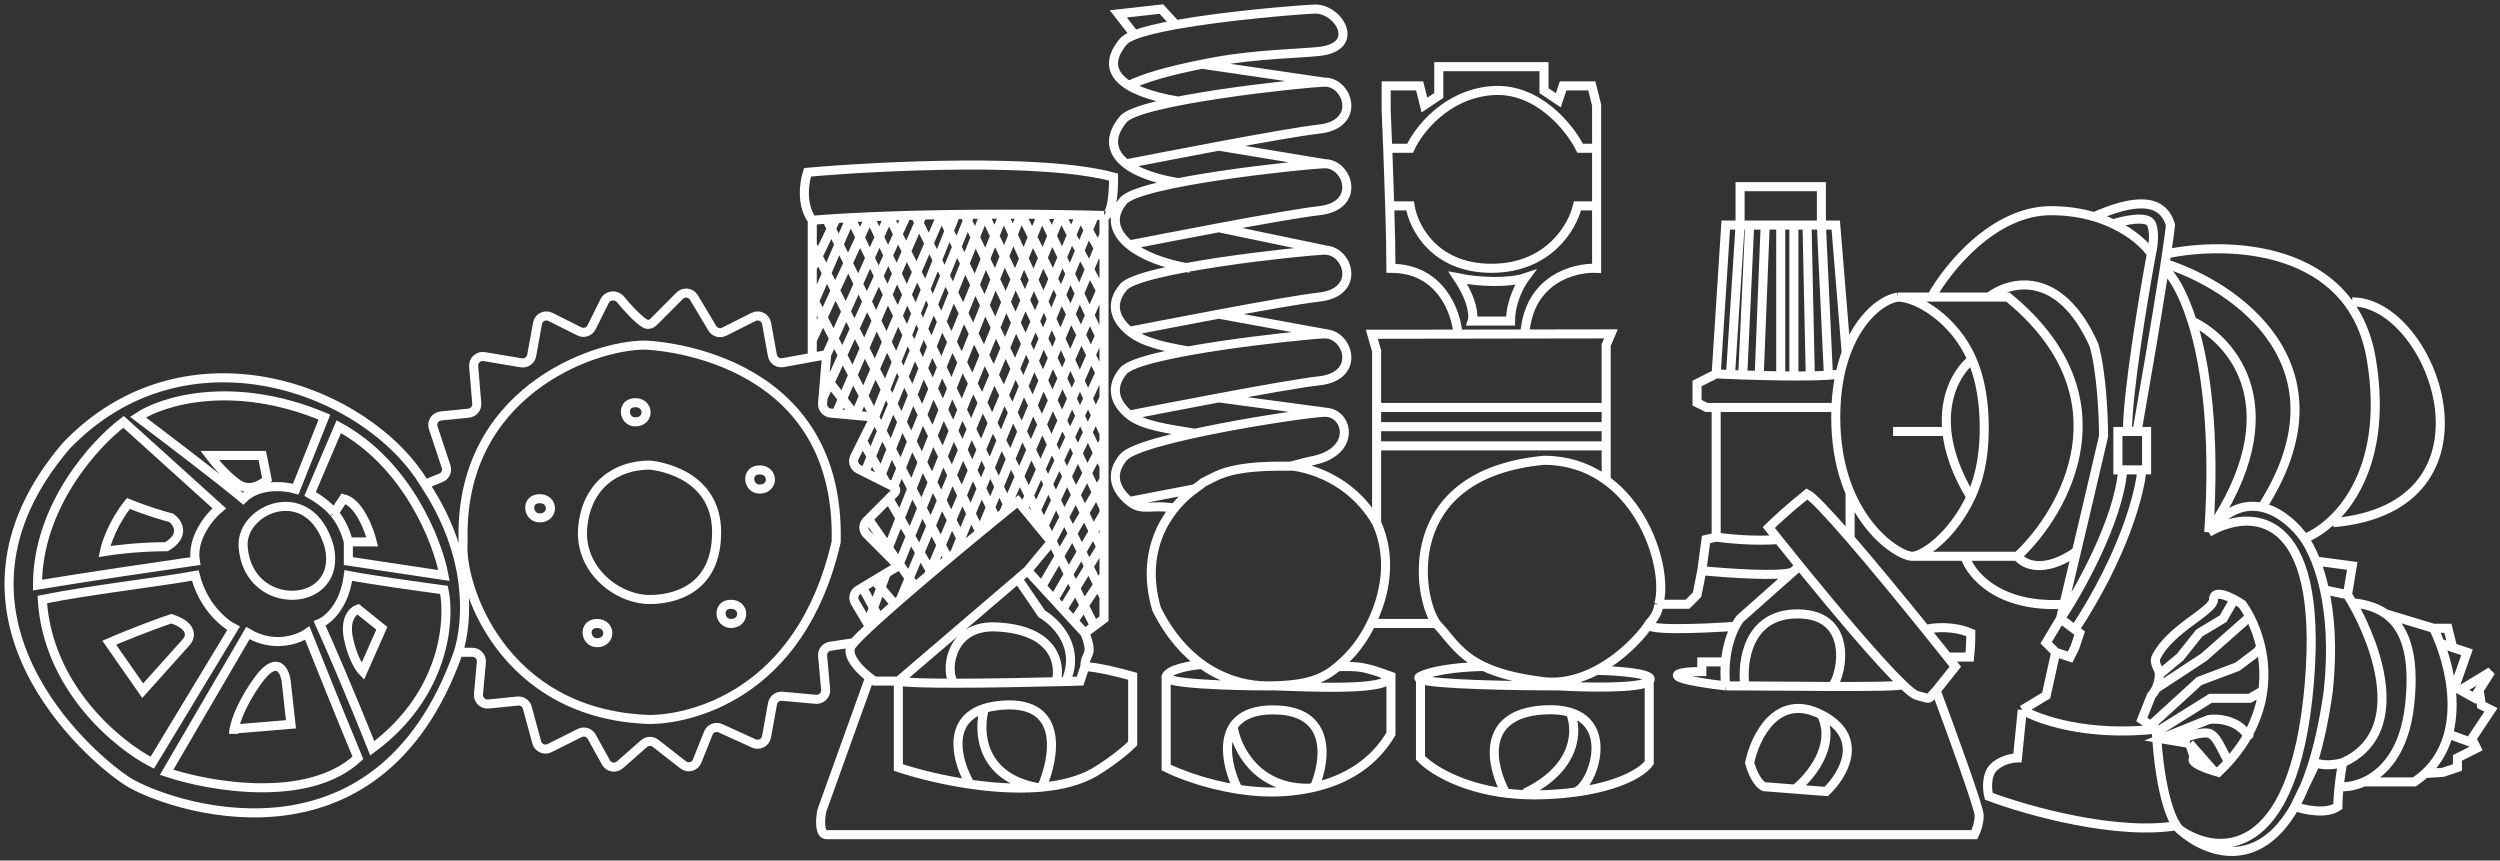 <?xml version="1.0" encoding="UTF-8"?> <svg xmlns="http://www.w3.org/2000/svg" width="276" height="95" viewBox="0 0 276 95" fill="none"><rect x="0" y="0" width="276" height="95" fill="#333333" stroke="none"/> <path d="M124.521 18.056C126.662 17.643 130.59 16.877 134.553 16.134M146.169 9.067C148.809 8.951 150.393 13.721 145.641 14.251C143.618 14.476 139.063 15.29 134.553 16.134M146.169 9.067C143.529 9.183 125.577 11.071 123.993 13.191C121.353 16.37 123.74 19.111 130.075 20.171M146.169 9.067L132.689 7.09M134.553 16.134L146.169 18.056M124.696 27.032C122.993 25.646 122.563 23.923 123.993 22.2C125.577 20.08 143.529 18.192 146.169 18.076C148.809 17.96 150.393 22.73 145.641 23.259C143.618 23.485 139.063 24.298 134.553 25.143M124.696 27.032C126.135 28.203 128.483 29.133 131.385 29.619M124.696 27.032C124.636 27.043 124.578 27.054 124.521 27.065M124.696 27.032C126.87 26.611 130.695 25.866 134.553 25.143M134.553 25.143L146.932 27.72M124.696 36.57C122.993 35.184 122.563 33.461 123.993 31.738C125.577 29.619 143.529 27.73 146.169 27.615C148.809 27.499 150.393 32.268 145.641 32.798C143.618 33.024 139.063 33.837 134.553 34.682M124.696 36.57C126.135 37.742 128.296 38.258 131.198 38.743M124.696 36.57C124.636 36.582 124.578 36.593 124.521 36.604M124.696 36.57C126.87 36.15 130.695 35.404 134.553 34.682M134.553 34.682L146.697 36.902M124.696 45.815C122.993 44.43 122.563 42.706 123.993 40.983C125.577 38.864 143.529 36.975 146.169 36.86C148.809 36.744 150.393 41.513 145.641 42.043C143.618 42.269 139.063 43.082 134.553 43.927M124.696 45.815C126.135 46.987 129.011 47.351 131.913 47.836M124.696 45.815C124.636 45.827 124.578 45.838 124.521 45.849M124.696 45.815C126.87 45.395 130.695 44.649 134.553 43.927M134.553 43.927L146.697 45.555M124.696 55.354C122.993 53.968 122.563 52.245 123.993 50.522C125.577 48.402 143.529 45.632 146.169 45.517C148.809 45.401 149.865 49.756 145.113 50.816C144.308 50.977 143.431 51.208 142.473 51.475M124.696 55.354C126.135 56.525 126.899 55.63 129.801 56.115M124.696 55.354C124.636 55.365 124.578 55.377 124.521 55.388M124.696 55.354C126.37 55.031 129.021 54.514 131.913 53.964M130.075 11.163C123.74 10.103 121.353 7.795 123.993 4.616C124.193 4.349 124.634 4.094 125.259 3.852M124.521 9.481C126.392 8.542 129.295 7.77 132.689 7.09M132.689 7.09C133.127 7.003 133.572 6.916 134.025 6.832C138.535 5.987 143.618 5.901 145.641 5.676C150.393 5.146 147.753 0.887 145.113 1.002C143.375 1.079 135.46 1.702 129.801 2.723M125.259 3.852L123.465 1.532L128.217 1.002L129.801 2.723M125.259 3.852C126.332 3.436 127.945 3.058 129.801 2.723M89.674 24.319C88.407 22.623 88.794 20.08 89.146 19.02C97.159 18.313 115.136 17.43 122.937 19.55C122.937 23.365 122.233 23.966 121.881 23.789M89.674 24.319C90.105 24.28 90.634 24.238 91.258 24.194M89.674 24.319C89.674 25.045 89.674 25.978 89.674 27.032M89.674 39.157C89.674 38.696 89.674 38.159 89.674 37.568M121.881 23.789C121.527 23.78 121.175 23.771 120.825 23.763M121.881 23.789V25.909M119.769 69.893C120.825 72.543 119.77 72.013 119.769 73.603M119.769 69.893L118.551 68.569M119.769 69.893L120.825 69.098M113.434 63.004L116.074 59.825M113.434 63.004L112.378 63.907M113.434 63.004L115.018 64.727M116.074 59.825L115.018 58.547M116.074 59.825L121.881 48.696M99.178 75.193H96.538C96.379 75.087 96.2 74.957 96.01 74.81M99.178 75.193L99.178 84.731C101.069 85.364 103.946 86.114 107.098 86.574M99.178 75.193C99.873 75.367 102.384 75.428 105.514 75.427M99.178 75.193L112.378 63.907M96.01 74.81C94.934 73.977 93.539 72.564 93.898 71.483C93.935 71.371 94.062 71.191 94.268 70.953M96.01 74.81L90.73 89.501C90.554 90.384 90.413 92.15 91.258 92.15C92.103 92.15 176.089 92.15 217.977 92.15C218.153 91.797 218.505 90.879 218.505 90.031C218.505 89.183 215.337 80.492 213.753 76.252M213.753 76.252L215.865 73.603C215.6 73.268 215.318 72.913 215.024 72.543M213.753 76.252C212.697 77.312 213.33 77.206 211.641 76.782C211.343 76.708 210.791 76.271 210.057 75.569M198.674 62.474C202.59 67.294 207.461 73.088 210.057 75.569M198.674 62.474C197.838 61.446 197.046 60.461 196.329 59.563M198.674 62.474L197.913 63.15M190.521 75.722C188.937 75.546 185.663 75.087 185.241 74.663C184.819 74.239 186.825 74.133 187.881 74.133V73.073H190.492M190.521 75.722C190.415 74.767 190.417 73.88 190.492 73.073M190.521 75.722C191.162 75.722 191.872 75.725 192.633 75.728M210.057 75.569C210.057 75.766 206.469 75.799 202.137 75.786M190.492 73.073C190.648 71.369 191.125 70.024 191.577 69.148M201.081 78.902C206.002 81.43 203.483 85.608 201.609 87.381L198.177 87.116M201.081 78.902C196.159 76.374 193.75 81.382 193.161 84.201C193.337 84.908 193.9 86.427 194.745 86.851L198.177 87.116M201.081 78.902C202.77 82.294 199.849 85.791 198.177 87.116M209.529 32.798C211.59 32.798 215.744 35.164 217.706 39.687M209.529 32.798H213.225M209.529 32.798C207.858 33.038 205.297 34.951 203.821 38.934M211.113 61.414C209.529 61.414 202.665 57.175 202.665 46.046C202.665 45.685 202.672 45.332 202.686 44.986M211.113 61.414C212.193 61.414 215.45 59.368 217.578 54.87M211.113 61.414H216.921M217.706 39.687C218.424 41.344 218.919 43.432 219.033 46.046C219.2 49.919 218.569 52.775 217.578 54.87M217.706 39.687C216.3 40.781 214.508 43.512 214.933 47.636M217.578 54.87C215.918 52.128 215.146 49.706 214.933 47.636M209.001 47.636H214.933M222.729 61.414C228.009 56.468 235.189 43.821 221.673 32.798H219.561M222.729 61.414H216.921M222.729 61.414C223.374 62.298 225.58 63.428 229.241 60.885M213.225 32.798C214.985 29.619 220.089 23.259 226.425 23.259C228.221 23.259 229.805 23.515 231.176 23.917M213.225 32.798H219.561M237.512 28.029C236.632 32.798 234.872 43.397 234.872 47.636M237.512 28.029C236.924 27.143 235.516 25.764 233.288 24.716M237.512 28.029C237.688 27.322 237.935 25.67 237.512 24.716C237.09 23.761 234.52 24.318 233.288 24.716M234.872 47.636C234.45 47.636 233.992 47.636 233.816 47.636V51.876H234.344M234.872 47.636H235.928M219.561 32.798C221.849 31.032 227.375 29.619 231.176 38.097C232.021 41.065 232.232 46.046 232.232 48.166L230.121 57.175L229.241 60.885M227.481 68.303L225.897 70.953L226.953 72.013M227.481 68.303C229.593 65.124 233.922 57.387 234.344 51.876M227.481 68.303L229.065 69.496M227.481 68.303L227.858 66.714M226.953 72.013L228.537 72.543L229.065 71.483L229.593 69.893L229.065 69.496M226.953 72.013L225.897 76.782L223.257 78.372M234.344 51.876H236.456M236.456 51.876H236.984V47.636H235.928M236.456 51.876C236.28 54.26 234.556 61.123 229.065 69.496M235.928 47.636C236.7 43.251 238.09 35.154 238.949 29.619M231.176 23.917C234.168 22.638 238.568 21.14 239.624 24.849C239.542 25.598 239.39 26.698 239.191 28.029M231.176 23.917C231.948 24.143 232.651 24.416 233.288 24.716M238.949 29.619C239.823 30.404 240.998 32.27 242.005 35.448M238.949 29.619C238.977 29.439 239.004 29.262 239.03 29.089M243.848 58.765C248.072 53.254 252.648 56.923 254.408 59.447M243.848 58.765C244.603 47.654 243.487 40.128 242.005 35.448M243.848 58.765C253.141 45.199 246.491 37.568 242.005 35.448M243.848 58.765C248.248 56.19 256.626 55.945 254.936 75.569C253.247 95.193 244.728 94.447 240.68 91.621M203.821 38.934L202.665 24.849H201.081M203.821 38.934C203.556 39.648 203.327 40.428 203.144 41.277M189.465 41.277L190.521 24.849H192.105M189.465 41.277L187.353 42.337V44.457L188.409 44.986H189.465M189.465 41.277C189.932 41.3 190.466 41.323 191.049 41.346M203.144 41.277C202.903 42.393 202.741 43.628 202.686 44.986M203.144 41.277C202.827 41.339 202.388 41.387 201.856 41.423M192.105 24.849V20.61H201.081V24.849M192.105 24.849H193.161M192.105 24.849L191.049 41.346M201.081 24.849H199.497M201.081 24.849L201.856 41.423M202.686 44.986H189.465M189.465 44.986V59.295M189.465 59.295C190.697 59.474 193.794 59.778 196.329 59.563M189.465 59.295L188.342 59.563L187.881 63.004M196.329 59.563C195.955 59.095 195.602 58.65 195.273 58.235C195.801 57.705 197.385 56.221 199.497 54.525C200.138 54.847 201.967 56.809 204.249 59.447M204.249 54.525V59.447M204.249 59.447C206.802 62.399 209.922 66.198 212.582 69.496M216.921 61.414C217.524 63.358 220.556 67.138 227.858 66.714M227.858 66.714L229.241 60.885M187.881 63.004C190.697 63.278 196.646 63.69 197.913 63.15M187.881 63.004L187.353 65.654L186.297 66.714H183.129M197.913 63.15L192.105 68.303C191.95 68.498 191.765 68.782 191.577 69.148M183.129 66.714C183.129 67.067 182.918 67.986 182.073 68.833M183.129 66.714C184.361 62.298 180.489 50.816 170.457 50.816C154.286 52.337 156.494 65.996 158.565 68.833M182.073 68.833C181.228 69.681 188.057 69.396 191.577 69.148M182.073 68.833C181.738 69.506 179.486 72.316 176.265 74.007M223.257 78.372L222.729 83.671C222.201 83.671 220.933 83.883 220.089 84.731C219.244 85.579 219.385 87.204 219.561 87.911C223.785 89.501 233.922 92.362 240.68 91.091M223.257 78.372C225.017 79.432 230.437 81.34 238.04 80.492M239.191 28.029C245.847 26.616 259.688 26.969 261.8 39.687C263.912 52.406 257.752 58.16 254.408 59.447M239.191 28.029C239.14 28.368 239.087 28.722 239.03 29.089M254.408 59.447C254.733 59.921 255.209 60.742 255.68 61.944M239.03 29.089C246.796 31.562 259.794 40.429 249.656 56.115M259.688 33.328C268.664 33.328 277.006 56.009 257.576 57.705M238.04 80.492C238.463 88.123 239.976 91.091 240.68 91.621M238.04 80.492L236.456 79.432L237.512 76.782C237.866 76.427 238.363 75.596 238.397 74.448M151.977 57.705V49.226M151.977 57.705C148.281 51.346 141.417 51.346 142.473 51.475M151.977 57.705C153.741 61.599 152.912 65.73 151.381 68.833M177.321 52.935V49.226M160.953 36.887L151.449 36.902L151.977 38.743V44.986M160.953 36.887C160.777 34.464 159.052 29.619 153.561 29.619C153.561 27.907 153.504 25.39 153.424 22.729M160.953 36.887L168.345 36.875M168.345 36.875L177.849 36.86L177.321 38.097V44.986M168.345 36.875C168.767 30.81 173.801 29.51 176.265 29.619V22.729M153.424 22.729C153.306 18.798 153.138 14.554 153.033 12.131V9.481H156.729L157.257 11.601L158.841 10.541V7.361H170.457V10.011L172.041 11.071L172.569 9.481H175.737L176.265 11.601V16.37M153.424 22.729H155.673C156.025 25.026 158.313 29.619 164.649 29.619C170.985 29.619 173.625 25.026 174.153 22.729H176.265M176.265 22.729V16.37M176.265 16.37H174.453C173.297 14.074 169.718 9.587 164.649 10.011C159.58 10.435 156.553 14.427 155.673 16.37H153.424M151.977 44.986H177.321M151.977 44.986V47.106M177.321 44.986V47.106M151.977 47.106H177.321M151.977 47.106V49.226M177.321 47.106V49.226M151.977 49.226H177.321M240.68 91.621C243.724 94.293 249.343 96.14 253.352 89.038M255.68 61.944L259.688 62.474L259.16 65.654M255.68 61.944C256.017 62.804 256.352 63.86 256.629 65.124M259.16 65.654L256.629 65.124M259.16 65.654C259.333 65.93 259.51 66.225 259.688 66.536M256.629 65.124C257.222 67.833 257.547 71.5 257.048 76.252C256.222 82.178 254.908 86.282 253.352 89.038M258.632 84.201C257.029 84.625 255.996 84.378 255.68 84.201L253.352 89.038M258.632 84.201C258.526 84.734 258.356 85.747 258.238 86.851M258.632 84.201C265.795 81.006 262.586 71.602 259.688 66.536M253.352 89.038C254.408 89.413 256.837 89.939 258.104 89.038C258.104 88.344 258.16 87.578 258.238 86.851M258.238 86.851C258.969 86.909 259.962 86.782 260.996 86.321M259.688 66.536C260.883 66.669 262.229 66.953 263.384 67.767M263.384 67.767C265.292 69.112 266.682 71.902 266.024 77.842C265.455 82.985 263.135 85.368 260.996 86.321M263.384 67.767L268.664 69.363M268.664 69.363C270.469 72.986 272.579 80.905 267.726 85.397M268.664 69.363H270.248L270.776 71.483M260.996 86.321C262.144 86.321 264.863 86.321 266.552 86.321C266.982 86.033 267.373 85.724 267.726 85.397M267.726 85.397L269.72 85.261L271.304 84.731V83.671L273.416 82.612L273.152 82.082M270.248 81.022L273.152 82.082M273.152 82.082L272.888 81.552L275 78.372L273.944 77.842L273.691 76.188M270.776 75.722L271.008 75.85M271.619 76.188L273.152 77.034L273.691 76.188M271.619 76.188L275 74.133L273.691 76.188M271.619 76.188L271.008 75.85M271.008 75.85L272.36 72.013L270.776 71.483M269.192 70.953L270.776 71.483M241.736 82.082L242.264 83.671C241.935 83.837 241.945 84.343 244.376 85.103M241.736 82.082L240.152 81.817M241.736 82.082L244.376 85.103M248.236 81.022C248.358 81.198 248.389 81.34 247.544 80.492C246.7 79.644 245.08 79.255 243.848 79.432L238.568 81.552L240.152 81.817M248.236 81.022C249.124 79.401 249.613 77.791 249.818 76.252M248.236 81.022C247.68 82.036 246.969 83.053 246.073 84.059M237.433 80.086L242.792 75.193L247.016 73.603L249.128 72.013L249.6 71.483M249.6 71.483C249.312 70.185 248.866 69.03 248.376 68.082M249.6 71.483C249.92 72.925 250.045 74.544 249.818 76.252M238.025 76.022L243.32 72.543L248.376 68.082M248.376 68.082C248.106 67.559 247.822 67.1 247.544 66.714C247.295 66.547 246.986 66.358 246.66 66.184M238.397 74.448C238.414 73.883 237.705 73.216 238.04 72.543C239.624 69.363 244.376 67.456 244.376 66.184C244.376 65.213 245.608 65.622 246.66 66.184M238.397 74.448L240.68 72.543L242.792 69.893L245.432 68.303L246.66 66.184M238.06 80.828L244.044 77.093H248.376L249.818 76.252M246.073 84.059C245.713 84.462 245.325 84.863 244.904 85.261C244.717 85.207 244.541 85.155 244.376 85.103M246.073 84.059C245.507 83.4 244.889 81.446 244.044 81.022C243.199 80.598 240.856 81.552 240.152 81.817M91.258 39.157L86.435 40.037C85.891 40.137 85.37 39.776 85.271 39.232L84.632 35.703C84.513 35.046 83.796 34.688 83.2 34.987L79.944 36.621C79.476 36.856 78.906 36.69 78.637 36.24L76.605 32.842C76.271 32.282 75.499 32.187 75.039 32.649L72.16 35.538C71.891 35.807 71.49 35.905 71.171 35.698C70.336 35.156 69.321 34.053 68.511 33.061C68.034 32.476 67.091 32.554 66.755 33.23L65.305 36.14C65.058 36.635 64.456 36.836 63.962 36.588L60.772 34.987C60.176 34.688 59.459 35.046 59.34 35.703L58.698 39.246C58.6 39.785 58.089 40.145 57.549 40.054L53.454 39.369C52.811 39.262 52.239 39.789 52.292 40.438L52.633 44.537C52.678 45.081 52.279 45.56 51.736 45.615L48.677 45.922C48.04 45.986 47.626 46.624 47.828 47.232L49.25 51.513C49.416 52.014 49.164 52.559 48.673 52.756L46.906 53.465M91.258 39.157L98.122 23.852M91.258 39.157L91.06 41.542M96.538 46.046L94.426 45.854M96.538 46.046L105.514 23.677M96.538 46.046L95.218 48.696M99.178 62.474L97.817 61.109M99.178 62.474L115.018 23.666M99.178 62.474L97.858 63.269M96.01 69.212C95.232 69.938 94.63 70.535 94.268 70.953M96.01 69.212C96.333 68.911 96.686 68.587 97.066 68.245M96.01 69.212L95.785 68.833M94.268 70.953L91.663 71.343C91.139 71.422 90.767 71.895 90.815 72.422L91.15 76.117C91.206 76.739 90.685 77.26 90.063 77.203L86.362 76.866C85.846 76.819 85.379 77.173 85.287 77.683L84.623 81.346C84.507 81.988 83.817 82.349 83.224 82.078L79.541 80.398C79.021 80.161 78.409 80.406 78.197 80.937L76.967 84.023C76.721 84.642 75.949 84.851 75.423 84.441L72.375 82.061C71.996 81.766 71.461 81.781 71.1 82.098L68.431 84.442C67.952 84.863 67.206 84.733 66.897 84.175L65.323 81.332C65.063 80.863 64.479 80.682 64 80.923L60.671 82.593C60.106 82.877 59.423 82.572 59.257 81.962L58.216 78.13C58.088 77.658 57.638 77.348 57.151 77.397L53.919 77.721C53.294 77.784 52.767 77.262 52.823 76.636L53.143 73.103C53.196 72.518 52.735 72.013 52.148 72.013H50.602M50.602 72.013C51.658 68.657 52.186 61.414 46.906 53.465M50.602 72.013C41.626 97.45 18.1 88.786 14.171 86.321C9.947 83.671 -8.533 67.774 7.307 49.226C20.506 35.448 40.57 42.867 46.906 53.465M36.874 56.645L37.93 55.055C39.62 55.479 40.746 58.411 41.098 59.825C40.57 59.825 39.303 59.825 38.458 59.825M36.874 56.645C37.226 56.998 38.036 58.129 38.458 59.825M36.874 56.645C36.274 55.797 34.864 54.879 34.234 54.525L37.402 47.106C45.005 51.258 48.314 59.788 49.018 63.534L38.458 61.944V59.825M25.786 80.492L32.122 79.962L31.594 75.193C31.418 73.956 30.538 72.225 28.426 75.193C26.314 78.16 25.786 80.315 25.786 81.022M196.593 24.849V41.499M196.593 24.849H194.877M196.593 24.849H198.045M196.593 41.499C195.803 41.488 195.001 41.472 194.217 41.451M196.593 41.499C197.084 41.505 197.571 41.51 198.045 41.511M199.497 24.849L199.854 41.499M199.497 24.849H198.045M199.854 41.499C199.284 41.509 198.675 41.512 198.045 41.511M199.854 41.499C200.602 41.486 201.283 41.461 201.856 41.423M193.161 24.849L192.399 41.396M193.161 24.849H194.877M192.399 41.396C192.983 41.416 193.594 41.435 194.217 41.451M192.399 41.396C191.928 41.38 191.476 41.364 191.049 41.346M194.877 24.849L194.217 41.451M198.045 24.849V41.511M131.913 53.964C133.384 52.935 132.195 53.589 133.497 52.935C134.553 52.406 136.137 51.346 142.473 51.475M131.913 53.964C129.625 55.564 125.577 60.037 127.689 67.244C129.14 70.156 130.916 72.088 132.699 73.361M132.699 73.361C135.457 75.331 138.23 75.722 139.833 75.722C139.922 75.722 140.009 75.722 140.096 75.722M132.699 73.361C131.557 73.442 129.168 73.815 128.745 74.663M128.745 74.663C128.323 75.511 136.136 75.722 140.096 75.722M128.745 74.663V84.731C130.169 85.446 133.175 86.593 136.665 87.136M140.096 75.722C140.256 75.721 140.413 75.718 140.566 75.715M140.566 75.715C143.392 75.798 151.532 76.234 153.033 75.193C153.966 74.545 151.032 73.732 149.865 73.63M140.566 75.715C144.36 75.637 146.09 74.933 147.674 73.603M147.674 73.603C148.052 73.285 148.422 72.932 148.809 72.543C149.686 71.663 150.62 70.375 151.381 68.833M147.674 73.603C148.015 73.587 148.409 73.578 148.809 73.582C149.167 73.586 149.53 73.6 149.865 73.63M149.865 73.63C150.71 73.668 152.681 74.334 153.561 74.663C153.561 75.899 153.561 78.902 153.561 81.022C152.244 83.225 149.833 85.793 145.113 86.902M163.807 73.582C161.143 72.321 160.216 70.668 158.841 69.148C158.751 69.066 158.658 68.961 158.565 68.833M163.807 73.582C165.235 74.259 167.164 74.823 169.929 75.193C172.242 75.579 174.413 74.978 176.265 74.007M163.807 73.582C162.214 73.589 158.588 73.815 156.823 74.663C156.565 74.787 156.584 74.897 156.823 74.996M182.073 75.193C181.228 76.04 175.033 75.899 172.041 75.722C167.084 75.722 158.218 75.568 156.823 74.996M182.073 75.193C182.918 74.345 178.553 74.049 176.265 74.007M182.073 75.193V84.201C181.476 85.101 179.004 86.814 173.625 87.485M156.823 74.996V83.671C157.923 84.848 161.116 86.919 166.233 87.56M166.233 87.56C167.52 87.721 168.929 87.792 170.457 87.735C171.61 87.692 172.664 87.605 173.625 87.485M166.233 87.56C164.649 84.674 163.276 78.796 170.457 78.372C171.628 78.303 172.583 78.409 173.355 78.645M173.625 87.485C175.461 87.576 178.496 80.218 173.355 78.645M136.665 87.136C138.354 87.398 140.155 87.519 141.945 87.381C142.894 87.308 143.772 87.184 144.585 87.018M136.665 87.136C135.738 85.266 134.894 82.198 136.137 80.232M145.113 86.902C146.345 84.059 147.161 78.372 140.566 78.372C138.194 78.372 136.836 79.128 136.137 80.232M145.113 86.902C144.94 86.943 144.764 86.981 144.585 87.018M119.769 73.603C121.037 73.603 123.817 74.309 125.049 74.663V82.082C124.521 82.612 122.937 83.99 120.825 85.261C119.196 86.196 117.181 86.696 115.018 86.897M119.769 73.603L119.242 75.193C118.753 75.207 118.222 75.222 117.658 75.237M116.602 75.264C117.117 73.373 116.514 69.515 109.982 69.212C104.147 68.942 104.436 75.424 105.514 75.427M116.602 75.264C113.232 75.347 108.99 75.425 105.514 75.427M116.602 75.264C116.964 75.255 117.317 75.246 117.658 75.237M112.378 63.907L115.018 67.774C116.602 68.686 119.347 71.457 117.658 75.237M107.098 86.574C105.706 84.172 104.396 79.578 108.682 78.21M107.098 86.574C109.507 86.926 112.077 87.109 114.49 86.939M115.018 86.897C116.426 83.702 117.552 77.418 110.794 77.842C109.973 77.894 109.274 78.021 108.682 78.21M115.018 86.897C114.842 86.913 114.666 86.927 114.49 86.939M108.682 78.21C107.978 80.62 108.154 85.739 114.49 86.939M136.137 80.232C136.489 82.55 138.672 87.151 144.585 87.018M173.355 78.645C174.149 80.44 174.259 84.736 168.345 87.56M192.633 75.728C192.281 73.077 192.95 67.774 198.441 67.774C205.305 67.774 202.99 75.789 202.137 75.786M192.633 75.728C195.472 75.742 198.999 75.776 202.137 75.786M212.582 69.496C213.41 69.275 215.569 69.045 217.578 69.893C217.578 71.165 217.492 72.19 217.449 72.543H215.024M212.582 69.496C213.458 70.582 214.284 71.614 215.024 72.543M151.381 68.833H158.565M98.122 23.852C97.379 23.878 96.675 23.905 96.01 23.934M98.122 23.852C98.747 23.83 99.398 23.809 100.076 23.789M98.122 23.852L120.825 69.098M96.01 23.934L89.674 37.568M96.01 23.934C95.254 23.966 94.549 24 93.898 24.034M96.01 23.934L111.44 56.115M89.674 37.568C89.674 36.476 89.674 35.198 89.674 33.858M100.076 23.789L90.862 43.927M100.076 23.789C100.389 23.78 100.707 23.772 101.03 23.763M90.862 43.927L90.812 44.528C90.766 45.075 91.171 45.557 91.718 45.607L92.314 45.661M90.862 43.927L91.06 41.542M101.818 23.744L92.314 45.661M101.818 23.744C102.499 23.728 103.204 23.714 103.93 23.701M101.818 23.744C101.552 23.75 101.289 23.757 101.03 23.763M92.314 45.661L94.426 45.854M103.93 23.701L94.426 45.854M103.93 23.701C104.447 23.692 104.975 23.684 105.514 23.677M103.93 23.701L121.881 61.109M94.426 45.854L91.06 41.542M105.514 23.677C105.829 23.673 106.148 23.669 106.471 23.666M107.098 23.66L95.482 52.141M107.098 23.66C107.617 23.655 108.145 23.651 108.682 23.648M107.098 23.66C106.887 23.661 106.678 23.663 106.471 23.666M95.482 52.141L94.789 51.793C94.296 51.546 94.097 50.947 94.342 50.453L95.218 48.696M95.482 52.141L97.066 52.935M108.682 23.648L97.066 52.935M108.682 23.648C109.371 23.645 110.075 23.643 110.794 23.643M108.682 23.648L121.881 51.475M97.066 52.935L97.858 53.333M110.794 23.643L98.65 53.73M110.794 23.643C111.433 23.644 112.084 23.645 112.745 23.648M110.794 23.643L121.881 47.836M98.65 53.73V53.73C98.91 53.861 98.966 54.208 98.761 54.414L98.122 55.055M98.65 53.73L97.858 53.333M93.898 24.034L89.674 33.858M93.898 24.034C93.329 24.064 92.8 24.095 92.314 24.125M93.898 24.034L109.982 57.305M89.674 33.858C89.674 33.508 89.674 33.154 89.674 32.798M91.258 24.194C91.584 24.171 91.936 24.148 92.314 24.125M91.258 24.194L108.205 58.765M112.745 23.648L97.817 61.109M112.745 23.648C113.489 23.652 114.247 23.658 115.018 23.666M112.745 23.648L121.881 42.072M97.817 61.109L95.657 58.941C95.268 58.55 95.268 57.919 95.657 57.529L95.88 57.305M115.018 23.666C115.711 23.673 116.415 23.682 117.13 23.692M115.018 23.666L121.881 38.097M117.13 23.692L99.399 66.184M117.13 23.692C117.824 23.703 118.528 23.715 119.242 23.729M117.13 23.692L121.881 32.798M99.399 66.184C99.923 65.729 100.469 65.258 101.03 64.778M99.399 66.184C99.193 66.363 98.99 66.54 98.791 66.714M119.242 23.729C119.764 23.739 120.292 23.751 120.825 23.763M119.242 23.729L121.881 28.559M119.242 23.729L102.714 63.004M102.491 63.534C103.214 62.922 103.951 62.302 104.688 61.685M102.491 63.534L102.714 63.004M102.491 63.534C101.996 63.953 101.508 64.369 101.03 64.778M120.825 23.763L105.378 61.109M105.378 61.109C105.744 60.804 106.109 60.5 106.471 60.199M105.378 61.109C105.148 61.301 104.918 61.493 104.688 61.685M121.881 25.909L108.205 58.765M121.881 25.909V28.559M108.205 58.765C108.817 58.261 109.412 57.772 109.982 57.305M108.205 58.765C107.639 59.232 107.058 59.712 106.471 60.199M121.881 31.208L110.794 56.642M121.881 31.208V32.798M121.881 31.208V28.559M110.794 56.642C110.53 56.857 110.259 57.078 109.982 57.305M110.794 56.642C111.014 56.462 111.23 56.286 111.44 56.115M121.881 35.978L113.007 56.115M121.881 35.978V38.097M121.881 35.978V32.798M113.007 56.115L112.378 55.354C112.079 55.596 111.766 55.85 111.44 56.115M113.007 56.115L113.962 57.27M121.881 40.217L113.962 57.27M121.881 40.217V42.072M121.881 40.217V38.097M113.962 57.27L115.018 58.547M121.881 43.927L115.018 58.547M121.881 43.927V47.836M121.881 43.927V42.072M121.881 48.696V51.475M121.881 48.696V47.836M121.881 52.935L115.018 64.727M121.881 52.935V56.115M121.881 52.935V51.475M115.018 64.727L116.358 66.184M121.881 56.642L116.358 66.184M121.881 56.642V59.825M121.881 56.642V56.115M116.358 66.184L117.333 67.244M121.881 59.825L117.333 67.244M121.881 59.825V61.109M117.333 67.244L118.551 68.569M121.881 63.534L118.551 68.569M121.881 63.534V65.919M121.881 63.534V61.109M92.314 24.125L89.674 29.619M89.674 29.619C89.674 28.712 89.674 27.837 89.674 27.032M89.674 29.619C89.674 30.657 89.674 31.737 89.674 32.798M120.825 69.098L121.881 68.303V65.919M101.03 23.763L121.881 65.919M106.471 23.666L121.881 56.115M89.674 27.032L106.471 60.199M89.674 32.798L104.688 61.685M95.218 48.696L97.858 53.333M98.122 55.055L102.714 63.004M98.122 55.055L95.88 57.305M95.88 57.305L101.03 64.778M96.538 64.064L98.791 66.714M96.538 64.064L95.218 64.859M96.538 64.064L97.858 63.269M98.791 66.714C98.175 67.253 97.595 67.767 97.066 68.245M95.218 64.859L94.749 65.141C94.278 65.425 94.124 66.035 94.405 66.508L95.785 68.833M95.218 64.859L97.066 68.245M97.858 63.269L95.785 68.833M162.537 35.448C162.713 34.918 162.643 33.222 160.953 30.678C163.593 31.208 166.761 31.208 168.345 30.678C167.817 31.385 166.761 33.328 166.761 35.448C164.227 35.448 162.889 35.448 162.537 35.448ZM26.842 60.355C26.541 56.115 34.234 52.935 36.346 60.355C37.93 67.244 27.37 67.774 26.842 60.355ZM13.643 46.576C10.475 48.948 4.139 55.873 4.139 64.594C9.207 63.746 17.866 62.474 21.562 61.944C21.14 59.401 23.146 56.998 24.202 56.115L13.643 46.576ZM11.53 60.885C11.707 60.001 12.481 57.705 14.171 55.585C16.282 56.433 18.218 56.998 18.922 57.175C19.626 57.705 20.506 59.083 18.394 60.355C15.438 60.355 12.586 60.708 11.53 60.885ZM23.146 50.286H28.954L29.482 52.935C28.954 53.465 27.582 54.313 26.314 53.465C25.047 52.617 23.674 50.992 23.146 50.286ZM16.811 84.201C13.011 82.258 5.262 75.934 4.667 66.184C9.947 65.124 17.691 64.241 21.562 63.534C22.407 66.926 24.73 68.833 25.786 69.363L16.811 84.201ZM27.37 69.893L18.394 85.261C23.146 86.851 34.023 88.759 39.514 83.671C37.402 78.584 34.907 72.366 33.924 69.893C32.924 70.6 30.214 71.589 27.37 69.893ZM35.29 68.833C36.17 68.48 38.036 66.926 38.458 63.534C40.57 63.958 46.378 64.771 49.018 65.124C49.722 68.48 49.124 76.676 41.098 82.612C38.564 76.252 36.17 70.776 35.29 68.833ZM35.818 46.046L32.65 53.995C31.418 53.642 28.532 53.359 26.842 55.055C24.308 52.935 18.043 48.166 15.226 46.046C17.866 44.28 25.681 41.807 35.818 46.046ZM12.059 70.953L15.755 76.252L20.506 70.953C21.034 70.423 21.457 69.151 18.922 68.303C16.388 69.151 13.29 70.423 12.059 70.953ZM40.042 74.133L42.154 69.363L39.514 67.244C38.986 67.42 38.036 68.303 38.458 70.423C38.881 72.543 39.69 73.779 40.042 74.133ZM71.722 51.346C68.026 51.346 64.752 53.571 64.33 58.235C63.908 62.898 68.142 66.184 71.722 66.184C74.362 66.184 79.114 65.124 79.114 58.765C79.114 51.876 71.722 51.346 71.722 51.346ZM71.194 38.097C65.386 38.097 50.602 43.397 51.13 59.825C50.708 64.488 55.354 78.902 71.722 79.432C75.804 79.427 88.354 77.047 92.314 59.825C92.842 38.627 71.194 38.097 71.194 38.097ZM70.138 44.457C68.554 44.457 68.802 46.576 70.138 46.576C71.722 46.576 71.722 44.457 70.138 44.457ZM83.866 51.876C82.282 51.876 82.53 53.995 83.866 53.995C85.45 53.995 85.45 51.876 83.866 51.876ZM80.698 66.714C79.114 66.714 79.362 68.833 80.698 68.833C82.282 68.833 82.282 66.714 80.698 66.714ZM65.914 68.833C64.33 68.833 64.578 70.953 65.914 70.953C67.498 70.953 67.498 68.833 65.914 68.833ZM59.578 55.055C57.994 55.055 58.242 57.175 59.578 57.175C61.162 57.175 61.162 55.055 59.578 55.055Z" stroke="white"></path> </svg> 